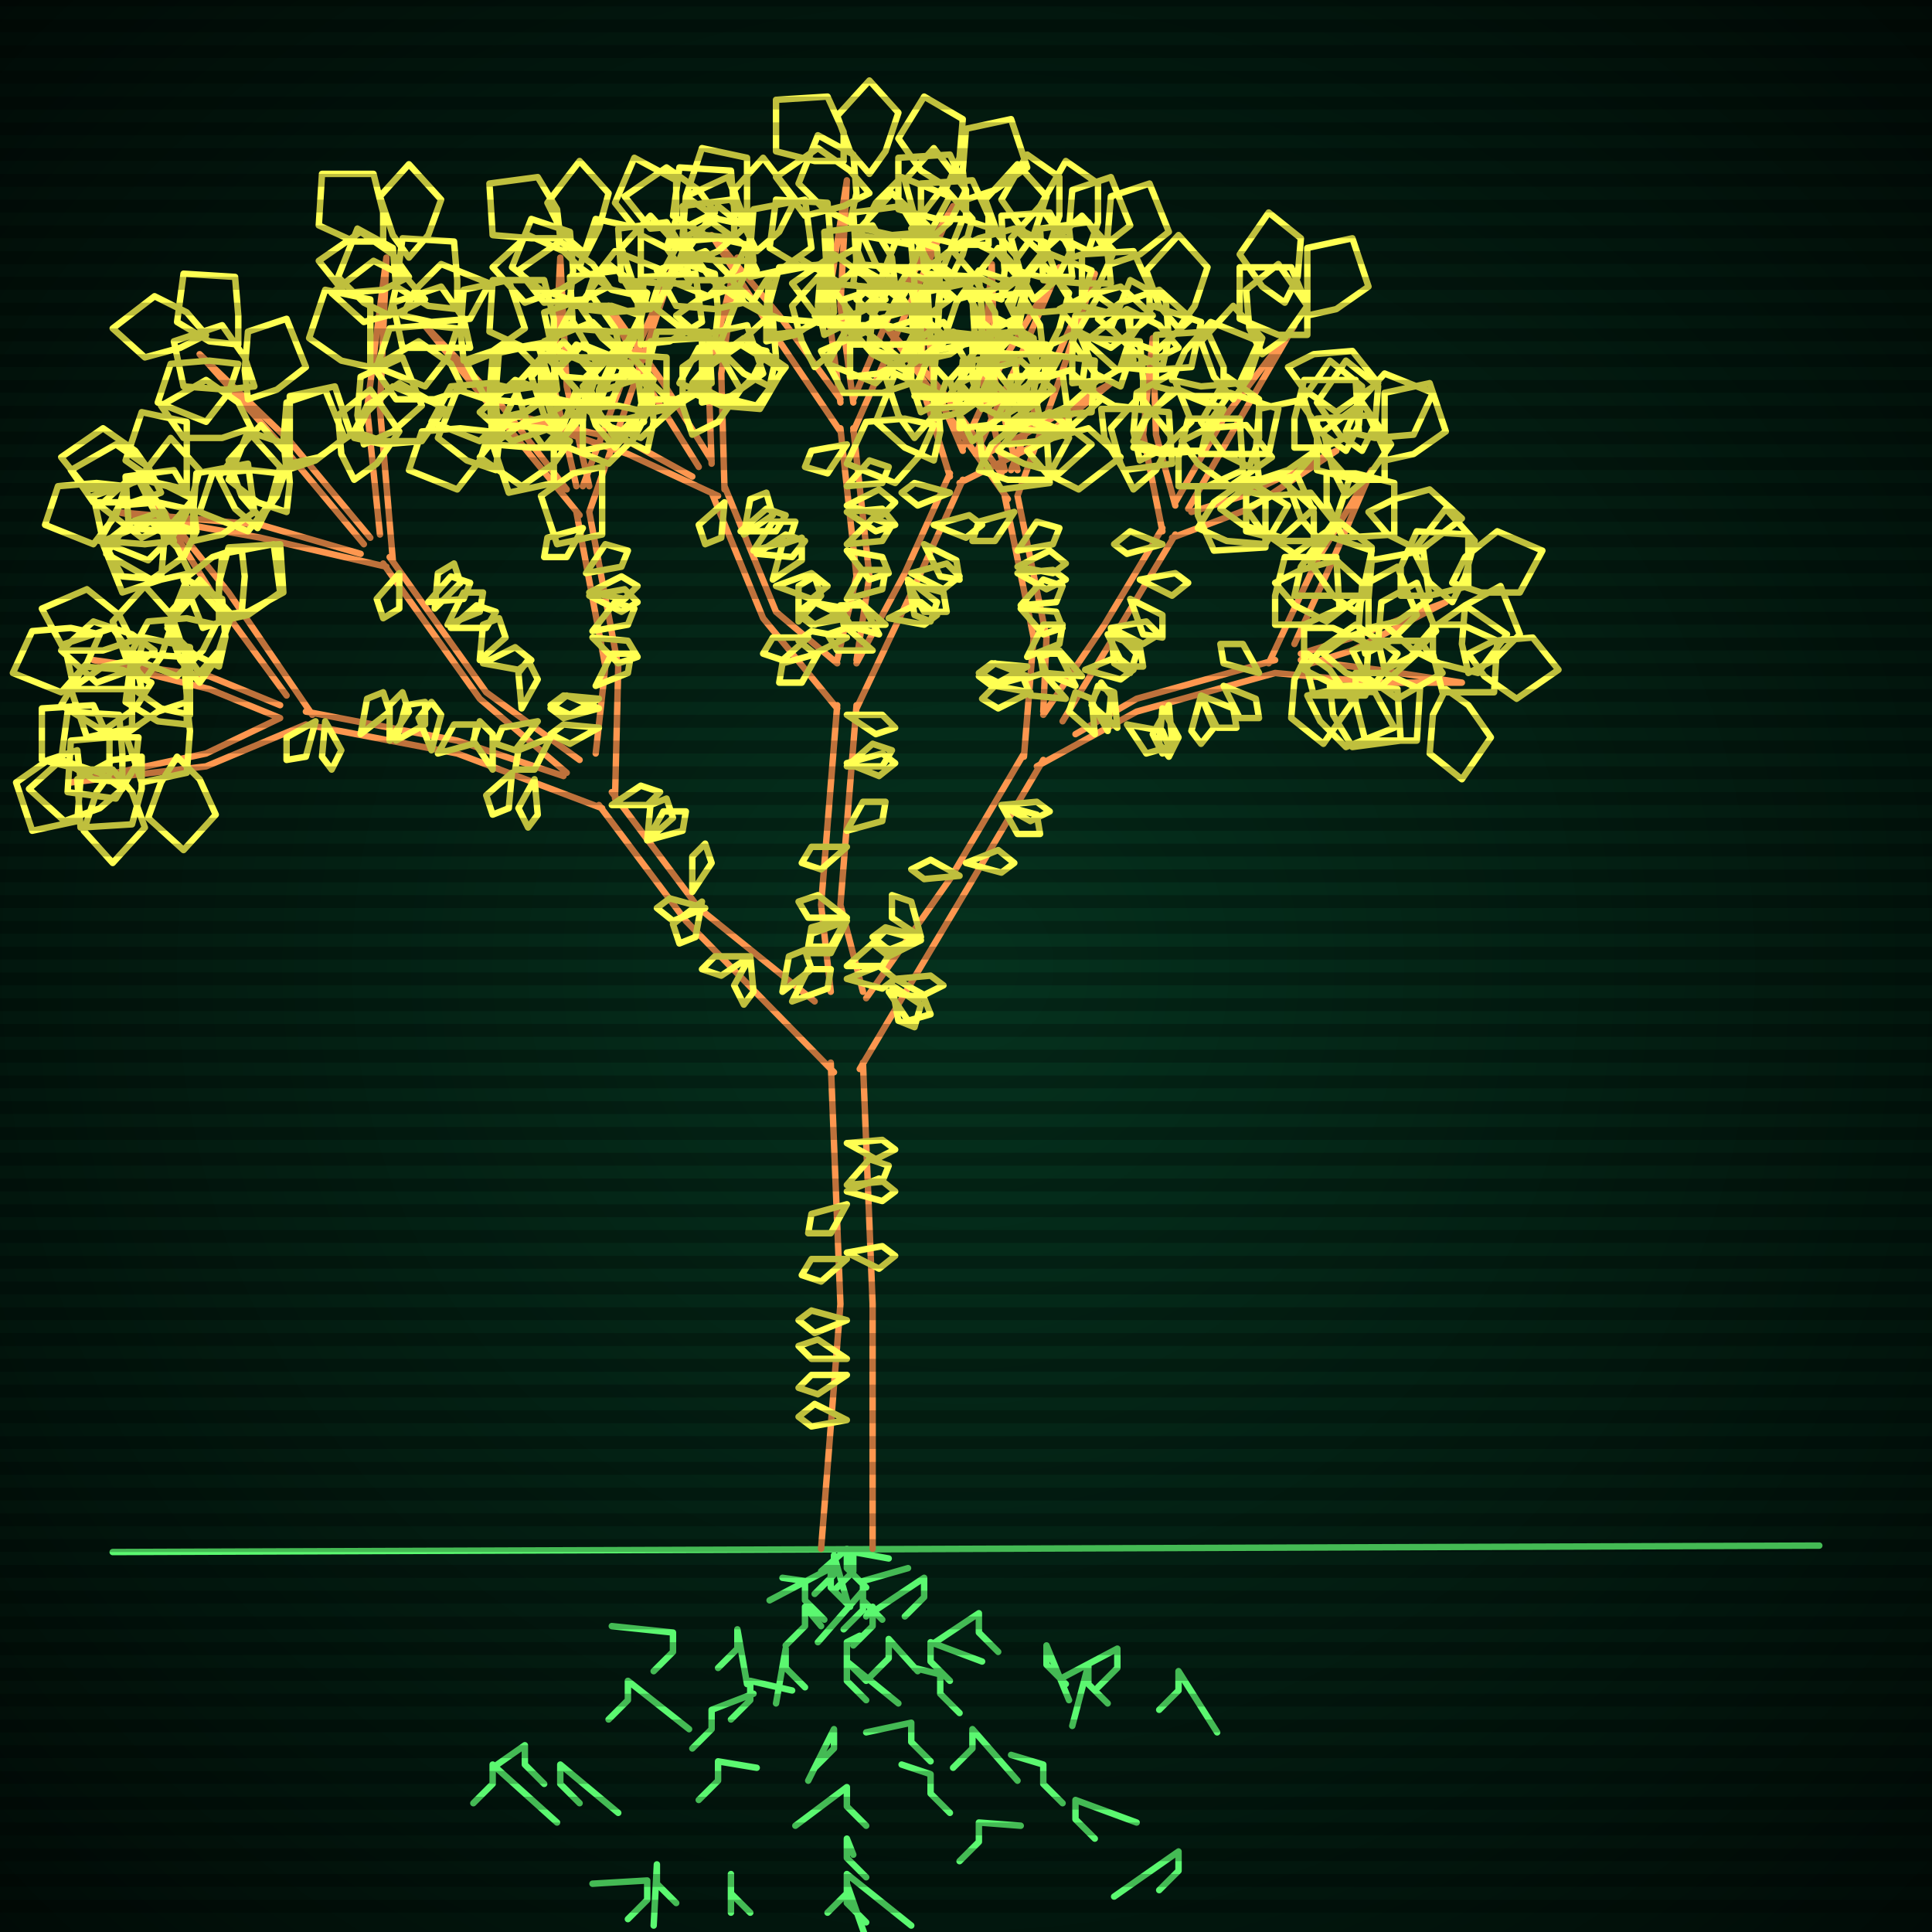 <svg xmlns="http://www.w3.org/2000/svg"
             width="600" height="600"
            >
    
            <style>
                @keyframes glow {0 % {opacity: 0.6;}
                3% {opacity: 0.9;} 30% {opacity: 0.6} 70% {opacity: 0.9}}
    
                .flicker {
                animation: glow 3s linear infinite alternate;
                animation-duration: 1.3s;
                animation-delay: 1.6s;
            }
    
    
            </style>
    
            <defs>
                <radialGradient id="screenGradient"
                                r="100%"
                >
                    <stop offset="0%" stop-color="#05321e"/>
                    <stop offset="90%" stop-color="black"/>
    
                </radialGradient>
            </defs>
    
            <rect
                fill="black"
                width="600" height="600"/>
    
            <rect
                className="flicker"
                fill="url(#screenGradient)"
                width="600" height="600"/>
    
    
            <path
                id="ground-path"
                className="flicker"
                style="fill: none;stroke: #5bf870;stroke-width:2px;stroke-linecap:round;stroke-linejoin:round;stroke-miterlimit:4;stroke-dasharray:none"
                d="M 35 482 L 565 480 "
            />
            <path
                id="branch-path"
                className="flicker"
                style="fill: none;stroke: #fd974f;stroke-width:2px;stroke-linecap:round;stroke-linejoin:round;stroke-miterlimit:4;stroke-dasharray:none"
                d="M 255 481 L 261 405 L 258 330 M 268 330 L 271 405 L 271 481 M 259 333 L 213 286 L 186 250 M 190 246 L 217 282 L 253 311 M 187 251 L 142 234 L 95 225 M 95 221 L 142 230 L 175 241 M 95 225 L 64 238 L 22 243 L 64 234 L 87 223 M 87 223 L 65 214 L 29 205 L 65 210 L 87 219 M 89 216 L 67 186 L 47 154 L 71 184 L 97 222 M 176 240 L 149 217 L 119 175 M 121 173 L 151 215 L 180 236 M 120 176 L 81 167 L 36 159 L 81 163 L 112 172 M 113 169 L 88 139 L 62 110 L 90 137 L 115 167 M 118 166 L 114 127 L 120 80 L 118 127 L 122 174 M 185 234 L 188 207 L 179 159 M 183 159 L 192 207 L 191 248 M 180 160 L 153 127 L 131 100 L 155 125 L 176 152 M 179 151 L 172 120 L 174 80 L 176 120 L 183 151 M 181 151 L 193 119 L 209 83 L 197 119 L 183 159 M 258 308 L 255 281 L 260 219 M 266 219 L 261 281 L 268 308 M 260 220 L 237 192 L 221 153 M 225 151 L 241 190 L 260 206 M 223 154 L 195 141 L 160 129 L 195 137 L 215 148 M 217 145 L 202 121 L 189 95 L 206 119 L 221 143 M 221 144 L 220 116 L 229 80 L 224 116 L 225 152 M 260 205 L 266 179 L 261 133 M 265 133 L 270 179 L 266 205 M 261 134 L 238 100 L 221 73 L 242 98 L 261 124 M 261 125 L 257 95 L 263 56 L 261 95 L 265 125 M 265 124 L 277 96 L 296 64 L 281 98 L 265 134 M 266 206 L 281 178 L 295 147 M 299 149 L 285 180 L 266 220 M 295 148 L 286 119 L 287 90 L 290 119 L 299 140 M 299 139 L 311 113 L 329 83 L 315 115 L 303 141 M 304 142 L 318 135 L 345 119 L 320 139 L 298 150 M 269 310 L 295 273 L 318 234 M 324 236 L 301 275 L 267 332 M 318 235 L 321 198 L 312 154 M 316 154 L 325 198 L 324 221 M 313 155 L 291 124 L 274 100 L 293 122 L 311 147 M 312 146 L 305 118 L 308 82 L 309 118 L 316 146 M 314 146 L 325 118 L 340 85 L 329 118 L 316 154 M 324 222 L 343 194 L 361 164 M 365 166 L 347 196 L 330 224 M 361 165 L 355 135 L 358 105 L 359 135 L 365 157 M 365 156 L 380 130 L 402 101 L 384 132 L 369 158 M 370 159 L 386 154 L 415 140 L 388 158 L 364 167 M 334 228 L 353 217 L 396 205 M 396 209 L 353 221 L 322 238 M 394 206 L 409 174 L 426 146 L 413 176 L 402 200 M 404 203 L 420 198 L 449 187 L 420 202 L 404 207 M 404 205 L 428 208 L 454 212 L 428 212 L 396 209 "
            />
            <path
                id="leaf-path"
                className="flicker"
                style="fill: none;stroke: #ffff52;stroke-width:2px;stroke-linecap:round;stroke-linejoin:round;stroke-miterlimit:4;stroke-dasharray:none"
                d="M 263 370 L 273 366 L 278 370 L 274 373 L 263 370 M 263 391 L 255 398 L 249 396 L 252 391 L 263 391 M 263 422 L 252 422 L 248 418 L 254 416 L 263 422 M 263 355 L 274 354 L 278 357 L 272 360 L 263 355 M 263 368 L 270 360 L 276 362 L 274 367 L 263 368 M 263 427 L 254 433 L 248 431 L 252 427 L 263 427 M 263 410 L 253 414 L 248 410 L 252 407 L 263 410 M 263 389 L 274 387 L 278 390 L 273 394 L 263 389 M 263 374 L 258 383 L 251 383 L 252 377 L 263 374 M 263 441 L 252 443 L 248 440 L 253 436 L 263 441 M 219 282 L 209 286 L 204 282 L 208 279 L 219 282 M 190 250 L 199 244 L 205 246 L 201 250 L 190 250 M 201 261 L 202 250 L 207 248 L 209 254 L 201 261 M 233 297 L 234 308 L 231 312 L 228 306 L 233 297 M 246 311 L 251 301 L 258 301 L 257 307 L 246 311 M 218 280 L 216 291 L 211 293 L 209 287 L 218 280 M 233 297 L 224 303 L 218 301 L 222 297 L 233 297 M 201 261 L 206 252 L 213 252 L 212 258 L 201 261 M 215 277 L 215 266 L 219 262 L 221 268 L 215 277 M 243 308 L 245 297 L 250 295 L 252 301 L 243 308 M 98 224 L 95 235 L 89 236 L 89 229 L 98 224 M 112 228 L 114 217 L 119 215 L 121 221 L 112 228 M 121 230 L 121 219 L 125 215 L 127 221 L 121 230 M 134 233 L 130 223 L 134 218 L 137 222 L 134 233 M 153 239 L 147 230 L 149 224 L 153 228 L 153 239 M 166 242 L 167 253 L 164 257 L 161 251 L 166 242 M 136 234 L 141 225 L 148 225 L 147 231 L 136 234 M 101 224 L 106 233 L 103 239 L 100 235 L 101 224 M 159 240 L 158 251 L 153 253 L 151 247 L 159 240 M 123 230 L 126 219 L 132 218 L 132 225 L 123 230 M 34 239 L 25 239 L 13 236 L 13 220 L 29 219 L 34 230 L 34 239 M 38 245 L 31 251 L 20 255 L 9 245 L 19 236 L 31 240 L 38 245 M 55 235 L 62 242 L 67 253 L 57 264 L 46 254 L 50 243 L 55 235 M 59 222 L 50 220 L 40 213 L 45 198 L 59 201 L 59 213 L 59 222 M 24 233 L 25 242 L 24 255 L 10 258 L 5 243 L 15 236 L 24 233 M 44 235 L 44 245 L 41 256 L 25 257 L 24 242 L 35 236 L 44 235 M 43 229 L 42 238 L 36 248 L 21 246 L 22 230 L 34 229 L 43 229 M 38 243 L 29 242 L 19 236 L 21 221 L 37 222 L 38 234 L 38 243 M 35 239 L 41 246 L 45 257 L 35 268 L 26 258 L 30 246 L 35 239 M 58 225 L 49 224 L 39 218 L 41 203 L 57 204 L 58 216 L 58 225 M 44 214 L 35 214 L 23 214 L 20 200 L 35 195 L 42 205 L 44 214 M 58 218 L 59 227 L 58 240 L 44 243 L 39 228 L 49 221 L 58 218 M 62 209 L 57 202 L 53 190 L 62 180 L 72 191 L 68 202 L 62 209 M 31 197 L 27 206 L 19 215 L 4 209 L 10 196 L 22 195 L 31 197 M 47 212 L 42 220 L 32 227 L 19 219 L 26 207 L 38 208 L 47 212 M 48 202 L 41 208 L 30 212 L 19 202 L 29 193 L 41 197 L 48 202 M 45 211 L 39 204 L 35 193 L 45 182 L 54 192 L 50 204 L 45 211 M 41 205 L 41 214 L 41 226 L 27 229 L 22 214 L 32 207 L 41 205 M 62 212 L 56 205 L 52 194 L 62 183 L 71 193 L 67 205 L 62 212 M 41 199 L 32 202 L 20 202 L 13 189 L 27 183 L 37 191 L 41 199 M 67 194 L 63 202 L 55 210 L 40 204 L 46 193 L 58 192 L 67 194 M 68 191 L 68 181 L 71 170 L 87 169 L 88 184 L 77 190 L 68 191 M 47 147 L 39 151 L 27 152 L 19 142 L 32 133 L 42 140 L 47 147 M 59 178 L 50 180 L 38 179 L 32 168 L 47 162 L 55 170 L 59 178 M 61 165 L 52 165 L 40 164 L 39 148 L 54 146 L 60 156 L 61 165 M 60 168 L 60 159 L 61 147 L 77 144 L 79 159 L 69 166 L 60 168 M 58 158 L 54 166 L 46 174 L 31 168 L 37 157 L 49 156 L 58 158 M 68 193 L 68 184 L 69 172 L 85 169 L 87 184 L 77 191 L 68 193 M 58 152 L 49 150 L 39 143 L 44 128 L 58 131 L 58 143 L 58 152 M 68 207 L 60 203 L 52 195 L 58 180 L 69 186 L 70 198 L 68 207 M 133 187 L 140 179 L 146 181 L 144 186 L 133 187 M 139 194 L 144 184 L 150 184 L 149 190 L 139 194 M 149 205 L 150 194 L 155 192 L 157 198 L 149 205 M 162 220 L 161 209 L 164 205 L 167 211 L 162 220 M 171 229 L 166 239 L 160 239 L 161 233 L 171 229 M 150 206 L 160 201 L 165 205 L 161 208 L 150 206 M 124 178 L 124 189 L 119 192 L 117 186 L 124 178 M 167 224 L 160 233 L 154 231 L 156 226 L 167 224 M 140 195 L 148 188 L 154 190 L 151 195 L 140 195 M 135 189 L 136 178 L 141 175 L 143 181 L 135 189 M 54 168 L 45 169 L 32 168 L 29 154 L 44 149 L 51 159 L 54 168 M 75 170 L 76 179 L 75 191 L 63 195 L 57 180 L 66 173 L 75 170 M 81 161 L 75 154 L 71 143 L 81 132 L 90 142 L 86 154 L 81 161 M 39 151 L 36 160 L 29 169 L 14 163 L 18 151 L 30 150 L 39 151 M 61 165 L 57 173 L 47 180 L 33 172 L 40 162 L 52 162 L 61 165 M 60 155 L 54 162 L 44 167 L 31 157 L 41 148 L 52 151 L 60 155 M 55 165 L 48 159 L 43 149 L 53 136 L 62 146 L 59 157 L 55 165 M 50 159 L 51 168 L 50 180 L 38 184 L 32 169 L 41 162 L 50 159 M 80 164 L 73 158 L 68 148 L 78 135 L 87 145 L 84 156 L 80 164 M 50 153 L 41 156 L 29 156 L 22 146 L 36 138 L 46 145 L 50 153 M 87 147 L 84 156 L 77 165 L 62 159 L 66 147 L 78 146 L 87 147 M 90 144 L 90 135 L 90 123 L 104 120 L 109 135 L 99 142 L 90 144 M 64 104 L 56 108 L 45 111 L 35 102 L 48 92 L 58 97 L 64 104 M 78 133 L 69 136 L 57 136 L 50 126 L 64 118 L 74 125 L 78 133 M 79 120 L 70 121 L 57 120 L 54 106 L 69 101 L 76 111 L 79 120 M 77 124 L 76 115 L 77 103 L 89 99 L 95 114 L 86 121 L 77 124 M 74 113 L 71 122 L 64 131 L 49 125 L 53 113 L 65 112 L 74 113 M 89 146 L 88 137 L 89 125 L 101 121 L 107 136 L 98 143 L 89 146 M 74 107 L 65 106 L 55 100 L 57 85 L 73 86 L 74 98 L 74 107 M 89 159 L 80 156 L 71 149 L 77 134 L 89 138 L 90 150 L 89 159 M 110 134 L 114 126 L 124 119 L 138 127 L 131 137 L 119 137 L 110 134 M 119 75 L 110 75 L 99 70 L 100 54 L 116 54 L 119 66 L 119 75 M 115 114 L 106 112 L 96 105 L 101 90 L 115 93 L 115 105 L 115 114 M 121 98 L 113 94 L 105 86 L 111 71 L 122 77 L 123 89 L 121 98 M 125 98 L 129 90 L 137 82 L 152 88 L 146 99 L 134 100 L 125 98 M 127 86 L 119 90 L 107 91 L 99 81 L 112 72 L 122 79 L 127 86 M 110 136 L 114 128 L 122 120 L 137 126 L 131 137 L 119 138 L 110 136 M 127 80 L 122 73 L 118 61 L 127 51 L 137 62 L 133 73 L 127 80 M 110 149 L 106 141 L 105 129 L 115 121 L 124 134 L 117 144 L 110 149 M 113 138 L 111 129 L 112 117 L 125 111 L 131 126 L 122 134 L 113 138 M 183 184 L 193 179 L 198 182 L 194 186 L 183 184 M 184 196 L 191 187 L 197 189 L 195 194 L 184 196 M 185 213 L 190 203 L 196 203 L 195 209 L 185 213 M 186 226 L 177 231 L 171 228 L 175 225 L 186 226 M 184 198 L 195 199 L 198 204 L 192 206 L 184 198 M 181 164 L 176 173 L 169 173 L 170 167 L 181 164 M 186 220 L 175 223 L 171 220 L 176 216 L 186 220 M 183 185 L 194 183 L 198 187 L 193 190 L 183 185 M 182 178 L 188 169 L 195 171 L 193 176 L 182 178 M 186 217 L 177 222 L 171 219 L 175 216 L 186 217 M 152 134 L 149 143 L 142 152 L 127 146 L 131 134 L 143 133 L 152 134 M 154 130 L 154 121 L 155 109 L 171 106 L 173 121 L 163 128 L 154 130 M 132 93 L 124 97 L 113 100 L 103 91 L 116 81 L 126 86 L 132 93 M 144 121 L 135 124 L 123 124 L 116 114 L 130 106 L 140 113 L 144 121 M 146 108 L 137 108 L 125 108 L 122 94 L 137 89 L 144 99 L 146 108 M 144 112 L 143 103 L 144 90 L 158 87 L 163 102 L 153 109 L 144 112 M 142 102 L 139 111 L 132 120 L 117 114 L 121 102 L 133 101 L 142 102 M 153 132 L 152 123 L 153 110 L 167 107 L 172 122 L 162 129 L 153 132 M 142 96 L 133 95 L 123 89 L 125 74 L 141 75 L 142 87 L 142 96 M 154 146 L 145 143 L 136 136 L 142 121 L 154 125 L 155 137 L 154 146 M 169 123 L 173 115 L 181 107 L 196 113 L 190 124 L 178 125 L 169 123 M 174 74 L 165 74 L 153 73 L 152 57 L 167 55 L 173 65 L 174 74 M 172 108 L 163 108 L 152 103 L 153 87 L 169 87 L 172 99 L 172 108 M 177 93 L 168 90 L 159 83 L 165 68 L 177 72 L 178 84 L 177 93 M 181 96 L 184 87 L 191 78 L 206 84 L 202 96 L 190 97 L 181 96 M 182 85 L 174 90 L 163 94 L 153 83 L 164 73 L 175 78 L 182 85 M 169 125 L 172 116 L 179 107 L 194 113 L 190 125 L 178 126 L 169 125 M 182 79 L 175 73 L 170 63 L 180 50 L 189 60 L 186 71 L 182 79 M 169 139 L 164 132 L 160 120 L 169 110 L 179 121 L 175 132 L 169 139 M 171 128 L 168 119 L 168 107 L 178 100 L 186 114 L 179 124 L 171 128 M 207 77 L 199 73 L 191 63 L 197 49 L 210 56 L 210 68 L 207 77 M 194 111 L 187 105 L 180 95 L 189 82 L 201 91 L 198 103 L 194 111 M 202 96 L 197 89 L 193 77 L 202 67 L 212 78 L 208 89 L 202 96 M 210 98 L 217 93 L 229 89 L 239 98 L 228 108 L 217 104 L 210 98 M 214 88 L 205 88 L 193 87 L 192 71 L 207 69 L 213 79 L 214 88 M 181 126 L 188 121 L 200 117 L 210 126 L 199 136 L 188 132 L 181 126 M 214 82 L 212 73 L 213 61 L 226 55 L 232 70 L 223 78 L 214 82 M 181 140 L 181 131 L 182 119 L 198 116 L 200 131 L 190 138 L 181 140 M 186 130 L 186 121 L 191 110 L 207 111 L 207 127 L 195 130 L 186 130 M 193 111 L 184 111 L 172 111 L 169 97 L 184 92 L 191 102 L 193 111 M 263 222 L 274 222 L 278 226 L 272 228 L 263 222 M 263 238 L 271 231 L 277 233 L 274 238 L 263 238 M 263 286 L 258 296 L 251 296 L 252 290 L 263 286 M 263 304 L 273 300 L 278 304 L 274 307 L 263 304 M 263 263 L 255 270 L 249 268 L 252 263 L 263 263 M 263 285 L 251 285 L 248 280 L 254 278 L 263 285 M 263 237 L 274 234 L 278 237 L 273 241 L 263 237 M 263 258 L 268 249 L 275 249 L 274 255 L 263 258 M 263 300 L 271 293 L 277 295 L 274 300 L 263 300 M 263 285 L 258 294 L 251 294 L 252 288 L 263 285 M 230 165 L 238 158 L 244 160 L 241 165 L 230 165 M 234 171 L 240 162 L 247 162 L 245 168 L 234 171 M 240 180 L 243 169 L 249 167 L 249 174 L 240 180 M 248 193 L 248 182 L 253 179 L 255 185 L 248 193 M 254 203 L 249 212 L 242 212 L 243 206 L 254 203 M 241 182 L 252 178 L 257 182 L 252 186 L 241 182 M 225 156 L 224 167 L 219 169 L 217 163 L 225 156 M 251 198 L 243 205 L 237 203 L 240 198 L 251 198 M 235 172 L 244 166 L 250 168 L 246 173 L 235 172 M 231 166 L 233 155 L 238 153 L 240 160 L 231 166 M 174 139 L 165 139 L 153 138 L 152 122 L 167 120 L 173 130 L 174 139 M 187 145 L 187 154 L 187 166 L 173 169 L 168 154 L 178 147 L 187 145 M 191 136 L 186 128 L 182 117 L 193 107 L 203 118 L 198 129 L 191 136 M 161 121 L 157 129 L 149 137 L 134 131 L 140 120 L 152 119 L 161 121 M 177 137 L 172 144 L 162 151 L 149 142 L 157 132 L 169 133 L 177 137 M 178 128 L 171 133 L 159 137 L 149 128 L 160 118 L 171 122 L 178 128 M 175 136 L 169 129 L 165 117 L 175 106 L 185 117 L 181 129 L 175 136 M 172 129 L 172 138 L 172 150 L 158 153 L 153 138 L 163 131 L 172 129 M 191 139 L 185 132 L 181 120 L 191 109 L 201 120 L 197 132 L 191 139 M 172 123 L 163 125 L 151 124 L 145 113 L 160 107 L 168 115 L 172 123 M 201 128 L 197 136 L 189 144 L 174 138 L 180 127 L 192 126 L 201 128 M 201 124 L 201 115 L 204 103 L 220 103 L 221 119 L 210 124 L 201 124 M 189 89 L 181 93 L 169 94 L 161 84 L 174 75 L 184 82 L 189 89 M 196 116 L 187 118 L 175 117 L 169 106 L 184 100 L 192 108 L 196 116 M 199 103 L 190 103 L 178 102 L 177 86 L 192 84 L 198 94 L 199 103 M 199 107 L 199 98 L 200 86 L 216 85 L 218 100 L 208 106 L 199 107 M 199 98 L 195 106 L 185 114 L 171 108 L 178 95 L 190 95 L 199 98 M 201 127 L 201 118 L 202 106 L 218 105 L 220 120 L 210 126 L 201 127 M 199 92 L 190 90 L 180 83 L 185 68 L 199 71 L 199 83 L 199 92 M 201 140 L 193 136 L 185 128 L 191 113 L 202 119 L 203 131 L 201 140 M 215 119 L 221 112 L 231 105 L 244 114 L 235 126 L 223 123 L 215 119 M 228 74 L 219 73 L 209 67 L 211 52 L 227 53 L 228 65 L 228 74 M 222 106 L 213 103 L 204 96 L 210 81 L 222 85 L 223 97 L 222 106 M 228 92 L 221 87 L 214 77 L 223 64 L 233 72 L 232 84 L 228 92 M 233 95 L 238 87 L 248 80 L 261 88 L 254 100 L 242 99 L 233 95 M 235 84 L 226 87 L 214 87 L 207 77 L 221 69 L 231 76 L 235 84 M 215 122 L 220 114 L 230 107 L 243 115 L 236 127 L 224 126 L 215 122 M 235 78 L 231 70 L 228 59 L 237 49 L 247 62 L 242 72 L 235 78 M 215 135 L 212 126 L 212 114 L 222 107 L 230 121 L 223 131 L 215 135 M 218 125 L 218 116 L 218 104 L 232 101 L 237 116 L 227 123 L 218 125 M 263 157 L 273 152 L 278 156 L 274 160 L 263 157 M 263 169 L 271 161 L 277 163 L 274 168 L 263 169 M 263 186 L 268 177 L 275 177 L 274 183 L 263 186 M 263 198 L 253 203 L 248 199 L 252 196 L 263 198 M 263 171 L 274 173 L 276 178 L 270 180 L 263 171 M 263 138 L 257 147 L 250 145 L 252 140 L 263 138 M 263 192 L 252 194 L 248 191 L 253 187 L 263 192 M 263 159 L 274 158 L 278 163 L 272 165 L 263 159 M 263 151 L 270 143 L 276 145 L 274 150 L 263 151 M 263 189 L 253 194 L 248 190 L 252 187 L 263 189 M 238 109 L 234 117 L 226 125 L 211 119 L 217 108 L 229 107 L 238 109 M 239 104 L 239 94 L 242 83 L 258 82 L 259 97 L 248 103 L 239 104 M 222 66 L 214 70 L 202 71 L 194 61 L 207 52 L 217 59 L 222 66 M 231 94 L 222 96 L 210 95 L 204 84 L 219 78 L 227 86 L 231 94 M 234 81 L 225 81 L 213 80 L 212 64 L 227 62 L 233 72 L 234 81 M 233 86 L 233 77 L 234 65 L 250 62 L 252 77 L 242 84 L 233 86 M 232 76 L 228 84 L 220 92 L 205 86 L 211 75 L 223 74 L 232 76 M 238 106 L 238 97 L 239 85 L 255 82 L 257 97 L 247 104 L 238 106 M 232 70 L 223 68 L 213 61 L 218 46 L 232 49 L 232 61 L 232 70 M 239 120 L 231 116 L 223 108 L 229 93 L 240 99 L 241 111 L 239 120 M 253 98 L 257 90 L 267 83 L 281 91 L 274 101 L 262 101 L 253 98 M 262 50 L 253 50 L 241 47 L 241 31 L 257 30 L 262 41 L 262 50 M 258 84 L 249 83 L 239 77 L 241 62 L 257 63 L 258 75 L 258 84 M 264 69 L 256 65 L 248 57 L 254 42 L 265 48 L 266 60 L 264 69 M 268 71 L 272 63 L 280 55 L 295 61 L 289 72 L 277 73 L 268 71 M 270 60 L 262 64 L 250 67 L 241 55 L 254 46 L 264 53 L 270 60 M 253 100 L 257 92 L 265 84 L 280 90 L 274 101 L 262 102 L 253 100 M 270 54 L 264 47 L 260 36 L 270 25 L 279 35 L 275 47 L 270 54 M 253 114 L 249 106 L 246 95 L 255 85 L 265 98 L 260 108 L 253 114 M 256 104 L 254 95 L 255 83 L 266 77 L 272 92 L 264 100 L 256 104 M 294 58 L 286 53 L 279 43 L 287 30 L 299 37 L 298 49 L 294 58 M 279 89 L 272 82 L 267 71 L 277 60 L 288 70 L 284 81 L 279 89 M 288 75 L 284 67 L 281 56 L 290 46 L 300 59 L 295 69 L 288 75 M 296 78 L 304 74 L 315 71 L 325 80 L 312 90 L 302 85 L 296 78 M 300 68 L 291 68 L 279 65 L 279 49 L 295 48 L 300 59 L 300 68 M 265 103 L 273 99 L 284 96 L 294 105 L 281 115 L 271 110 L 265 103 M 300 62 L 299 53 L 300 40 L 314 37 L 319 52 L 309 59 L 300 62 M 264 117 L 264 107 L 267 96 L 283 95 L 284 110 L 273 116 L 264 117 M 270 107 L 271 98 L 277 88 L 292 90 L 291 106 L 279 107 L 270 107 M 278 89 L 269 89 L 257 88 L 256 72 L 271 70 L 277 80 L 278 89 M 283 178 L 294 175 L 298 179 L 293 183 L 283 178 M 276 192 L 286 187 L 291 191 L 287 194 L 276 192 M 271 202 L 260 202 L 257 197 L 263 195 L 271 202 M 282 180 L 291 187 L 289 193 L 284 191 L 282 180 M 295 153 L 285 157 L 280 153 L 284 150 L 295 153 M 273 197 L 262 194 L 261 188 L 268 188 L 273 197 M 287 169 L 297 174 L 298 180 L 292 179 L 287 169 M 290 163 L 301 160 L 305 163 L 300 167 L 290 163 M 275 194 L 264 194 L 261 189 L 267 187 L 275 194 M 282 181 L 293 184 L 294 190 L 287 190 L 282 181 M 284 121 L 288 112 L 296 103 L 311 109 L 305 122 L 293 123 L 284 121 M 287 83 L 278 83 L 266 82 L 265 66 L 280 64 L 286 74 L 287 83 M 286 111 L 277 111 L 266 106 L 267 90 L 283 90 L 286 102 L 286 111 M 291 98 L 282 95 L 273 88 L 279 73 L 291 77 L 292 89 L 291 98 M 294 103 L 297 94 L 304 84 L 319 89 L 316 103 L 303 104 L 294 103 M 295 93 L 288 98 L 276 102 L 266 93 L 277 83 L 288 87 L 295 93 M 284 123 L 287 114 L 294 104 L 309 109 L 306 123 L 293 124 L 284 123 M 295 87 L 288 81 L 283 71 L 293 58 L 302 68 L 299 79 L 295 87 M 284 136 L 279 129 L 275 117 L 284 107 L 294 118 L 290 129 L 284 136 M 286 128 L 283 119 L 283 107 L 293 100 L 301 114 L 294 124 L 286 128 M 326 76 L 318 72 L 311 62 L 319 48 L 329 55 L 329 67 L 326 76 M 312 106 L 305 100 L 300 90 L 310 77 L 319 87 L 316 98 L 312 106 M 321 93 L 317 85 L 314 74 L 323 64 L 333 77 L 328 87 L 321 93 M 329 96 L 337 92 L 348 89 L 358 98 L 345 108 L 335 103 L 329 96 M 333 86 L 323 86 L 312 83 L 311 67 L 326 66 L 332 77 L 333 86 M 298 119 L 306 115 L 317 112 L 327 121 L 314 131 L 304 126 L 298 119 M 333 80 L 332 71 L 333 59 L 345 55 L 351 70 L 342 77 L 333 80 M 298 133 L 298 124 L 299 112 L 315 111 L 317 126 L 307 132 L 298 133 M 303 124 L 304 115 L 310 105 L 325 107 L 324 123 L 312 124 L 303 124 M 310 106 L 301 106 L 289 105 L 288 89 L 303 87 L 309 97 L 310 106 M 323 130 L 321 121 L 322 109 L 335 103 L 341 118 L 332 126 L 323 130 M 333 119 L 333 110 L 334 98 L 350 97 L 352 112 L 342 118 L 333 119 M 342 127 L 351 127 L 363 128 L 364 144 L 349 146 L 343 136 L 342 127 M 348 120 L 340 116 L 333 106 L 341 92 L 351 99 L 351 111 L 348 120 M 304 133 L 313 133 L 325 134 L 326 150 L 311 152 L 305 142 L 304 133 M 348 114 L 351 105 L 358 95 L 373 100 L 370 114 L 357 115 L 348 114 M 304 146 L 308 138 L 318 130 L 332 136 L 325 149 L 313 149 L 304 146 M 310 140 L 316 133 L 326 128 L 339 138 L 329 147 L 318 144 L 310 140 M 320 126 L 312 122 L 304 114 L 310 99 L 321 105 L 322 117 L 320 126 M 319 140 L 327 136 L 338 133 L 348 142 L 335 152 L 325 147 L 319 140 M 311 250 L 322 249 L 326 252 L 320 255 L 311 250 M 286 292 L 276 297 L 271 293 L 275 289 L 286 292 M 276 308 L 287 310 L 289 315 L 282 317 L 276 308 M 298 272 L 287 273 L 283 270 L 289 267 L 298 272 M 286 291 L 277 285 L 277 278 L 283 280 L 286 291 M 311 250 L 322 253 L 323 259 L 316 259 L 311 250 M 300 268 L 310 264 L 315 268 L 311 271 L 300 268 M 278 304 L 289 303 L 293 306 L 287 309 L 278 304 M 286 291 L 276 295 L 271 291 L 275 288 L 286 291 M 277 306 L 286 312 L 284 319 L 279 317 L 277 306 M 316 176 L 326 171 L 331 175 L 327 178 L 316 176 M 317 188 L 324 180 L 330 182 L 328 187 L 317 188 M 319 204 L 324 194 L 330 194 L 329 200 L 319 204 M 320 215 L 310 220 L 305 217 L 309 213 L 320 215 M 317 189 L 328 190 L 330 195 L 324 197 L 317 189 M 315 159 L 309 168 L 302 168 L 304 162 L 315 159 M 319 210 L 308 213 L 304 210 L 309 206 L 319 210 M 316 178 L 327 177 L 331 180 L 325 183 L 316 178 M 316 171 L 322 162 L 329 164 L 327 169 L 316 171 M 319 207 L 310 212 L 304 209 L 308 206 L 319 207 M 290 132 L 286 141 L 278 150 L 263 144 L 269 131 L 281 130 L 290 132 M 290 127 L 290 118 L 291 106 L 307 105 L 309 120 L 299 126 L 290 127 M 275 93 L 267 97 L 255 100 L 246 88 L 259 79 L 269 86 L 275 93 M 283 119 L 274 122 L 262 122 L 255 109 L 269 103 L 279 111 L 283 119 M 286 107 L 277 107 L 265 107 L 262 93 L 277 88 L 284 98 L 286 107 M 286 112 L 286 103 L 286 91 L 300 88 L 305 103 L 295 110 L 286 112 M 284 103 L 280 111 L 272 119 L 257 113 L 263 102 L 275 101 L 284 103 M 290 130 L 290 121 L 290 109 L 304 106 L 309 121 L 299 128 L 290 130 M 284 97 L 275 95 L 265 88 L 267 73 L 283 76 L 284 88 L 284 97 M 290 143 L 281 139 L 272 131 L 278 116 L 291 122 L 292 134 L 290 143 M 302 121 L 306 113 L 314 105 L 329 111 L 323 122 L 311 123 L 302 121 M 307 76 L 298 76 L 286 73 L 286 57 L 302 56 L 307 67 L 307 76 M 305 107 L 296 106 L 286 100 L 288 85 L 304 86 L 305 98 L 305 107 M 311 93 L 302 90 L 293 83 L 299 68 L 311 72 L 312 84 L 311 93 M 314 96 L 317 87 L 324 78 L 339 84 L 335 96 L 323 97 L 314 96 M 316 86 L 308 90 L 297 93 L 287 84 L 300 74 L 310 79 L 316 86 M 302 123 L 305 114 L 312 105 L 327 111 L 323 123 L 311 124 L 302 123 M 316 80 L 310 73 L 306 62 L 316 51 L 325 61 L 321 73 L 316 80 M 302 137 L 298 129 L 295 118 L 304 108 L 314 121 L 309 131 L 302 137 M 305 127 L 302 118 L 302 106 L 315 99 L 321 113 L 313 123 L 305 127 M 338 78 L 330 74 L 323 64 L 331 50 L 341 57 L 341 69 L 338 78 M 325 110 L 318 104 L 313 94 L 323 81 L 332 91 L 329 102 L 325 110 M 334 96 L 329 88 L 325 77 L 336 67 L 346 78 L 341 89 L 334 96 M 341 99 L 348 94 L 360 90 L 370 99 L 359 109 L 348 105 L 341 99 M 345 88 L 336 88 L 324 87 L 323 71 L 338 69 L 344 79 L 345 88 M 313 124 L 320 119 L 332 115 L 342 124 L 331 134 L 320 130 L 313 124 M 345 82 L 344 73 L 345 61 L 357 57 L 363 72 L 354 79 L 345 82 M 313 138 L 313 129 L 314 117 L 330 116 L 332 131 L 322 137 L 313 138 M 318 129 L 319 120 L 325 110 L 340 112 L 339 128 L 327 129 L 318 129 M 324 110 L 315 110 L 303 109 L 302 93 L 317 91 L 323 101 L 324 110 M 345 195 L 356 193 L 360 197 L 355 200 L 345 195 M 337 208 L 347 204 L 352 208 L 348 211 L 337 208 M 331 217 L 320 216 L 318 211 L 324 209 L 331 217 M 345 195 L 353 203 L 351 209 L 346 206 L 345 195 M 361 169 L 350 172 L 346 169 L 351 165 L 361 169 M 334 213 L 324 209 L 323 203 L 329 203 L 334 213 M 351 186 L 361 191 L 361 198 L 355 197 L 351 186 M 354 180 L 365 178 L 369 181 L 364 185 L 354 180 M 336 210 L 325 209 L 323 204 L 329 202 L 336 210 M 344 197 L 354 201 L 355 207 L 349 207 L 344 197 M 352 137 L 356 129 L 366 121 L 380 127 L 373 140 L 361 140 L 352 137 M 357 98 L 348 98 L 336 95 L 336 79 L 352 78 L 357 89 L 357 98 M 355 127 L 346 126 L 336 120 L 338 105 L 354 106 L 355 118 L 355 127 M 361 114 L 353 110 L 345 102 L 351 87 L 362 93 L 363 105 L 361 114 M 364 118 L 368 109 L 376 100 L 391 106 L 385 119 L 373 120 L 364 118 M 366 108 L 358 112 L 347 115 L 337 106 L 350 96 L 360 101 L 366 108 M 352 139 L 356 130 L 364 121 L 379 127 L 373 140 L 361 141 L 352 139 M 366 102 L 360 95 L 356 84 L 366 73 L 375 83 L 371 95 L 366 102 M 352 152 L 348 144 L 345 133 L 354 123 L 364 136 L 359 146 L 352 152 M 354 143 L 352 134 L 353 122 L 364 116 L 370 131 L 362 139 L 354 143 M 399 94 L 392 89 L 385 79 L 394 66 L 404 74 L 403 86 L 399 94 M 383 124 L 377 117 L 373 106 L 383 95 L 392 105 L 388 117 L 383 124 M 392 110 L 388 102 L 387 90 L 397 82 L 406 95 L 399 105 L 392 110 M 400 114 L 408 110 L 420 109 L 428 119 L 415 128 L 405 121 L 400 114 M 406 104 L 397 104 L 385 99 L 385 83 L 401 83 L 406 95 L 406 104 M 367 137 L 375 133 L 387 132 L 395 142 L 382 151 L 372 144 L 367 137 M 406 98 L 406 89 L 406 77 L 420 74 L 425 89 L 415 96 L 406 98 M 366 151 L 366 142 L 369 130 L 385 130 L 386 146 L 375 151 L 366 151 M 373 141 L 375 132 L 382 122 L 397 127 L 394 141 L 382 141 L 373 141 M 380 123 L 371 123 L 359 120 L 359 104 L 375 103 L 380 114 L 380 123 M 391 149 L 390 140 L 391 127 L 405 124 L 410 139 L 400 146 L 391 149 M 402 139 L 402 130 L 405 118 L 421 118 L 422 134 L 411 139 L 402 139 M 412 147 L 421 147 L 433 150 L 433 166 L 417 167 L 412 156 L 412 147 M 418 140 L 411 135 L 404 125 L 413 112 L 423 120 L 422 132 L 418 140 M 372 151 L 381 151 L 393 154 L 393 170 L 377 171 L 372 160 L 372 151 M 418 134 L 422 125 L 430 116 L 445 122 L 439 135 L 427 136 L 418 134 M 372 164 L 377 156 L 387 149 L 400 157 L 393 169 L 381 168 L 372 164 M 379 158 L 386 152 L 397 148 L 408 158 L 398 167 L 386 163 L 379 158 M 388 145 L 380 141 L 373 131 L 381 117 L 391 124 L 391 136 L 388 145 M 387 158 L 395 154 L 407 153 L 415 163 L 402 172 L 392 165 L 387 158 M 350 225 L 361 227 L 363 232 L 356 234 L 350 225 M 340 228 L 332 221 L 334 215 L 339 217 L 340 228 M 363 219 L 364 230 L 361 234 L 358 228 L 363 219 M 391 209 L 380 206 L 379 200 L 386 200 L 391 209 M 344 227 L 339 218 L 342 212 L 345 216 L 344 227 M 373 216 L 377 226 L 373 231 L 370 227 L 373 216 M 380 213 L 390 217 L 391 223 L 385 223 L 380 213 M 347 226 L 339 219 L 341 213 L 346 215 L 347 226 M 361 220 L 366 229 L 363 235 L 360 231 L 361 220 M 373 216 L 383 220 L 384 226 L 378 226 L 373 216 M 423 140 L 416 135 L 409 125 L 418 112 L 428 120 L 427 132 L 423 140 M 410 168 L 404 161 L 400 150 L 410 139 L 419 149 L 415 161 L 410 168 M 418 154 L 414 146 L 411 134 L 423 125 L 432 138 L 425 148 L 418 154 M 425 159 L 433 155 L 444 152 L 454 161 L 441 171 L 431 166 L 425 159 M 430 149 L 421 149 L 409 146 L 409 130 L 425 129 L 430 140 L 430 149 M 396 181 L 404 177 L 415 174 L 425 183 L 412 193 L 402 188 L 396 181 M 430 143 L 430 134 L 430 122 L 444 119 L 449 134 L 439 141 L 430 143 M 396 194 L 396 185 L 399 173 L 415 173 L 416 189 L 405 194 L 396 194 M 402 185 L 404 176 L 411 166 L 426 171 L 423 185 L 411 185 L 402 185 M 408 168 L 399 168 L 387 165 L 387 149 L 403 148 L 408 159 L 408 168 M 425 195 L 425 186 L 426 174 L 442 171 L 444 186 L 434 193 L 425 195 M 435 185 L 435 176 L 440 165 L 456 166 L 456 182 L 444 185 L 435 185 M 445 194 L 454 194 L 465 199 L 464 215 L 448 215 L 445 203 L 445 194 M 451 187 L 444 181 L 439 171 L 449 158 L 458 168 L 455 179 L 451 187 M 405 195 L 414 195 L 425 200 L 424 216 L 408 216 L 405 204 L 405 195 M 451 181 L 455 173 L 465 165 L 479 171 L 472 184 L 460 184 L 451 181 M 405 208 L 411 201 L 421 194 L 434 203 L 425 215 L 413 212 L 405 208 M 411 203 L 418 198 L 430 194 L 440 203 L 429 213 L 418 209 L 411 203 M 421 190 L 414 185 L 407 175 L 416 162 L 426 170 L 425 182 L 421 190 M 420 202 L 429 199 L 441 199 L 448 209 L 434 217 L 424 210 L 420 202 M 439 202 L 445 195 L 455 188 L 468 197 L 459 209 L 447 206 L 439 202 M 449 214 L 456 219 L 463 229 L 454 242 L 444 234 L 445 222 L 449 214 M 456 209 L 454 200 L 455 188 L 466 182 L 472 197 L 464 205 L 456 209 M 406 203 L 413 208 L 420 218 L 411 231 L 401 223 L 402 211 L 406 203 M 456 203 L 464 199 L 476 198 L 484 208 L 471 217 L 461 210 L 456 203 M 406 216 L 415 214 L 427 215 L 433 226 L 418 232 L 410 224 L 406 216 M 413 213 L 422 213 L 434 214 L 435 230 L 420 232 L 414 222 L 413 213 M 424 203 L 422 194 L 423 182 L 434 176 L 440 191 L 432 199 L 424 203 M 421 209 L 430 209 L 441 214 L 440 230 L 424 230 L 421 218 L 421 209 M 430 208 L 428 199 L 429 187 L 440 181 L 446 196 L 438 204 L 430 208 "
            />
            <path
                id="root-path"
                className="flicker"
                style="fill: none;stroke: #5bf870;stroke-width:2px;stroke-linecap:round;stroke-linejoin:round;stroke-miterlimit:4;stroke-dasharray:none"
                d="M 255 488 L 263 481 L 263 487 L 269 493 M 276 484 L 265 482 L 265 488 L 259 494 M 263 497 L 259 483 L 259 489 L 253 495 M 239 497 L 258 487 L 258 493 L 264 499 M 282 487 L 268 491 L 268 497 L 274 503 M 254 510 L 268 494 L 268 500 L 262 506 M 243 490 L 250 491 L 250 497 L 256 503 M 269 502 L 271 499 L 271 505 L 265 511 M 255 505 L 250 499 L 250 505 L 244 511 M 272 500 L 287 490 L 287 496 L 281 502 M 267 508 L 263 510 L 263 516 L 269 522 M 285 519 L 276 509 L 276 515 L 270 521 M 279 529 L 263 516 L 263 522 L 269 528 M 241 529 L 244 512 L 244 518 L 250 524 M 305 516 L 289 510 L 289 516 L 295 522 M 232 523 L 229 506 L 229 512 L 223 518 M 289 511 L 304 501 L 304 507 L 310 513 M 284 518 L 292 520 L 292 526 L 298 532 M 246 525 L 233 522 L 233 528 L 227 534 M 251 553 L 259 537 L 259 543 L 253 549 M 269 538 L 283 535 L 283 541 L 289 547 M 190 505 L 209 507 L 209 513 L 203 519 M 234 526 L 221 531 L 221 537 L 215 543 M 316 553 L 302 537 L 302 543 L 296 549 M 332 528 L 325 511 L 325 517 L 331 523 M 247 567 L 263 555 L 263 561 L 269 567 M 280 548 L 289 551 L 289 557 L 295 563 M 235 549 L 223 547 L 223 553 L 217 559 M 214 537 L 195 522 L 195 528 L 189 534 M 333 536 L 338 517 L 338 523 L 344 529 M 265 576 L 263 571 L 263 577 L 269 583 M 330 521 L 347 512 L 347 518 L 341 524 M 314 545 L 324 548 L 324 554 L 330 560 M 317 567 L 304 566 L 304 572 L 298 578 M 283 598 L 263 582 L 263 588 L 257 594 M 270 605 L 263 585 L 263 591 L 269 597 M 227 594 L 227 582 L 227 588 L 233 594 M 353 566 L 334 559 L 334 565 L 340 571 M 378 538 L 366 519 L 366 525 L 360 531 M 192 563 L 174 548 L 174 554 L 180 560 M 203 598 L 204 579 L 204 585 L 210 591 M 153 549 L 163 542 L 163 548 L 169 554 M 184 585 L 201 584 L 201 590 L 195 596 M 226 602 L 230 605 L 230 611 L 224 617 M 292 615 L 274 610 L 274 616 L 268 622 M 173 566 L 153 548 L 153 554 L 147 560 M 273 636 L 275 616 L 275 622 L 281 628 M 266 625 L 275 619 L 275 625 L 281 631 M 236 618 L 226 616 L 226 622 L 220 628 M 346 589 L 366 575 L 366 581 L 360 587 M 301 611 L 314 616 L 314 622 L 320 628 "
            />
    
    
            <g id="stripes"
            >
                <path
                    id="stripe-path"
                    style="stroke: rgba(0, 0, 0, 0.25);stroke-width:4px;"
                    d="M 0,0 L 600,0 M 0,8 L 600,8 M 0,16 L 600,16 M 0,24 L 600,24 M 0,32 L 600,32 M 0,40 L 600,40 M 0,48 L 600,48 M 0,56 L 600,56 M 0,64 L 600,64 M 0,72 L 600,72 M 0,80 L 600,80 M 0,88 L 600,88 M 0,96 L 600,96 M 0,104 L 600,104 M 0,112 L 600,112 M 0,120 L 600,120 M 0,128 L 600,128 M 0,136 L 600,136 M 0,144 L 600,144 M 0,152 L 600,152 M 0,160 L 600,160 M 0,168 L 600,168 M 0,176 L 600,176 M 0,184 L 600,184 M 0,192 L 600,192 M 0,200 L 600,200 M 0,208 L 600,208 M 0,216 L 600,216 M 0,224 L 600,224 M 0,232 L 600,232 M 0,240 L 600,240 M 0,248 L 600,248 M 0,256 L 600,256 M 0,264 L 600,264 M 0,272 L 600,272 M 0,280 L 600,280 M 0,288 L 600,288 M 0,296 L 600,296 M 0,304 L 600,304 M 0,312 L 600,312 M 0,320 L 600,320 M 0,328 L 600,328 M 0,336 L 600,336 M 0,344 L 600,344 M 0,352 L 600,352 M 0,360 L 600,360 M 0,368 L 600,368 M 0,376 L 600,376 M 0,384 L 600,384 M 0,392 L 600,392 M 0,400 L 600,400 M 0,408 L 600,408 M 0,416 L 600,416 M 0,424 L 600,424 M 0,432 L 600,432 M 0,440 L 600,440 M 0,448 L 600,448 M 0,456 L 600,456 M 0,464 L 600,464 M 0,472 L 600,472 M 0,480 L 600,480 M 0,488 L 600,488 M 0,496 L 600,496 M 0,504 L 600,504 M 0,512 L 600,512 M 0,520 L 600,520 M 0,528 L 600,528 M 0,536 L 600,536 M 0,544 L 600,544 M 0,552 L 600,552 M 0,560 L 600,560 M 0,568 L 600,568 M 0,576 L 600,576 M 0,584 L 600,584 M 0,592 L 600,592 z"
                />
            </g>
        </svg>
        